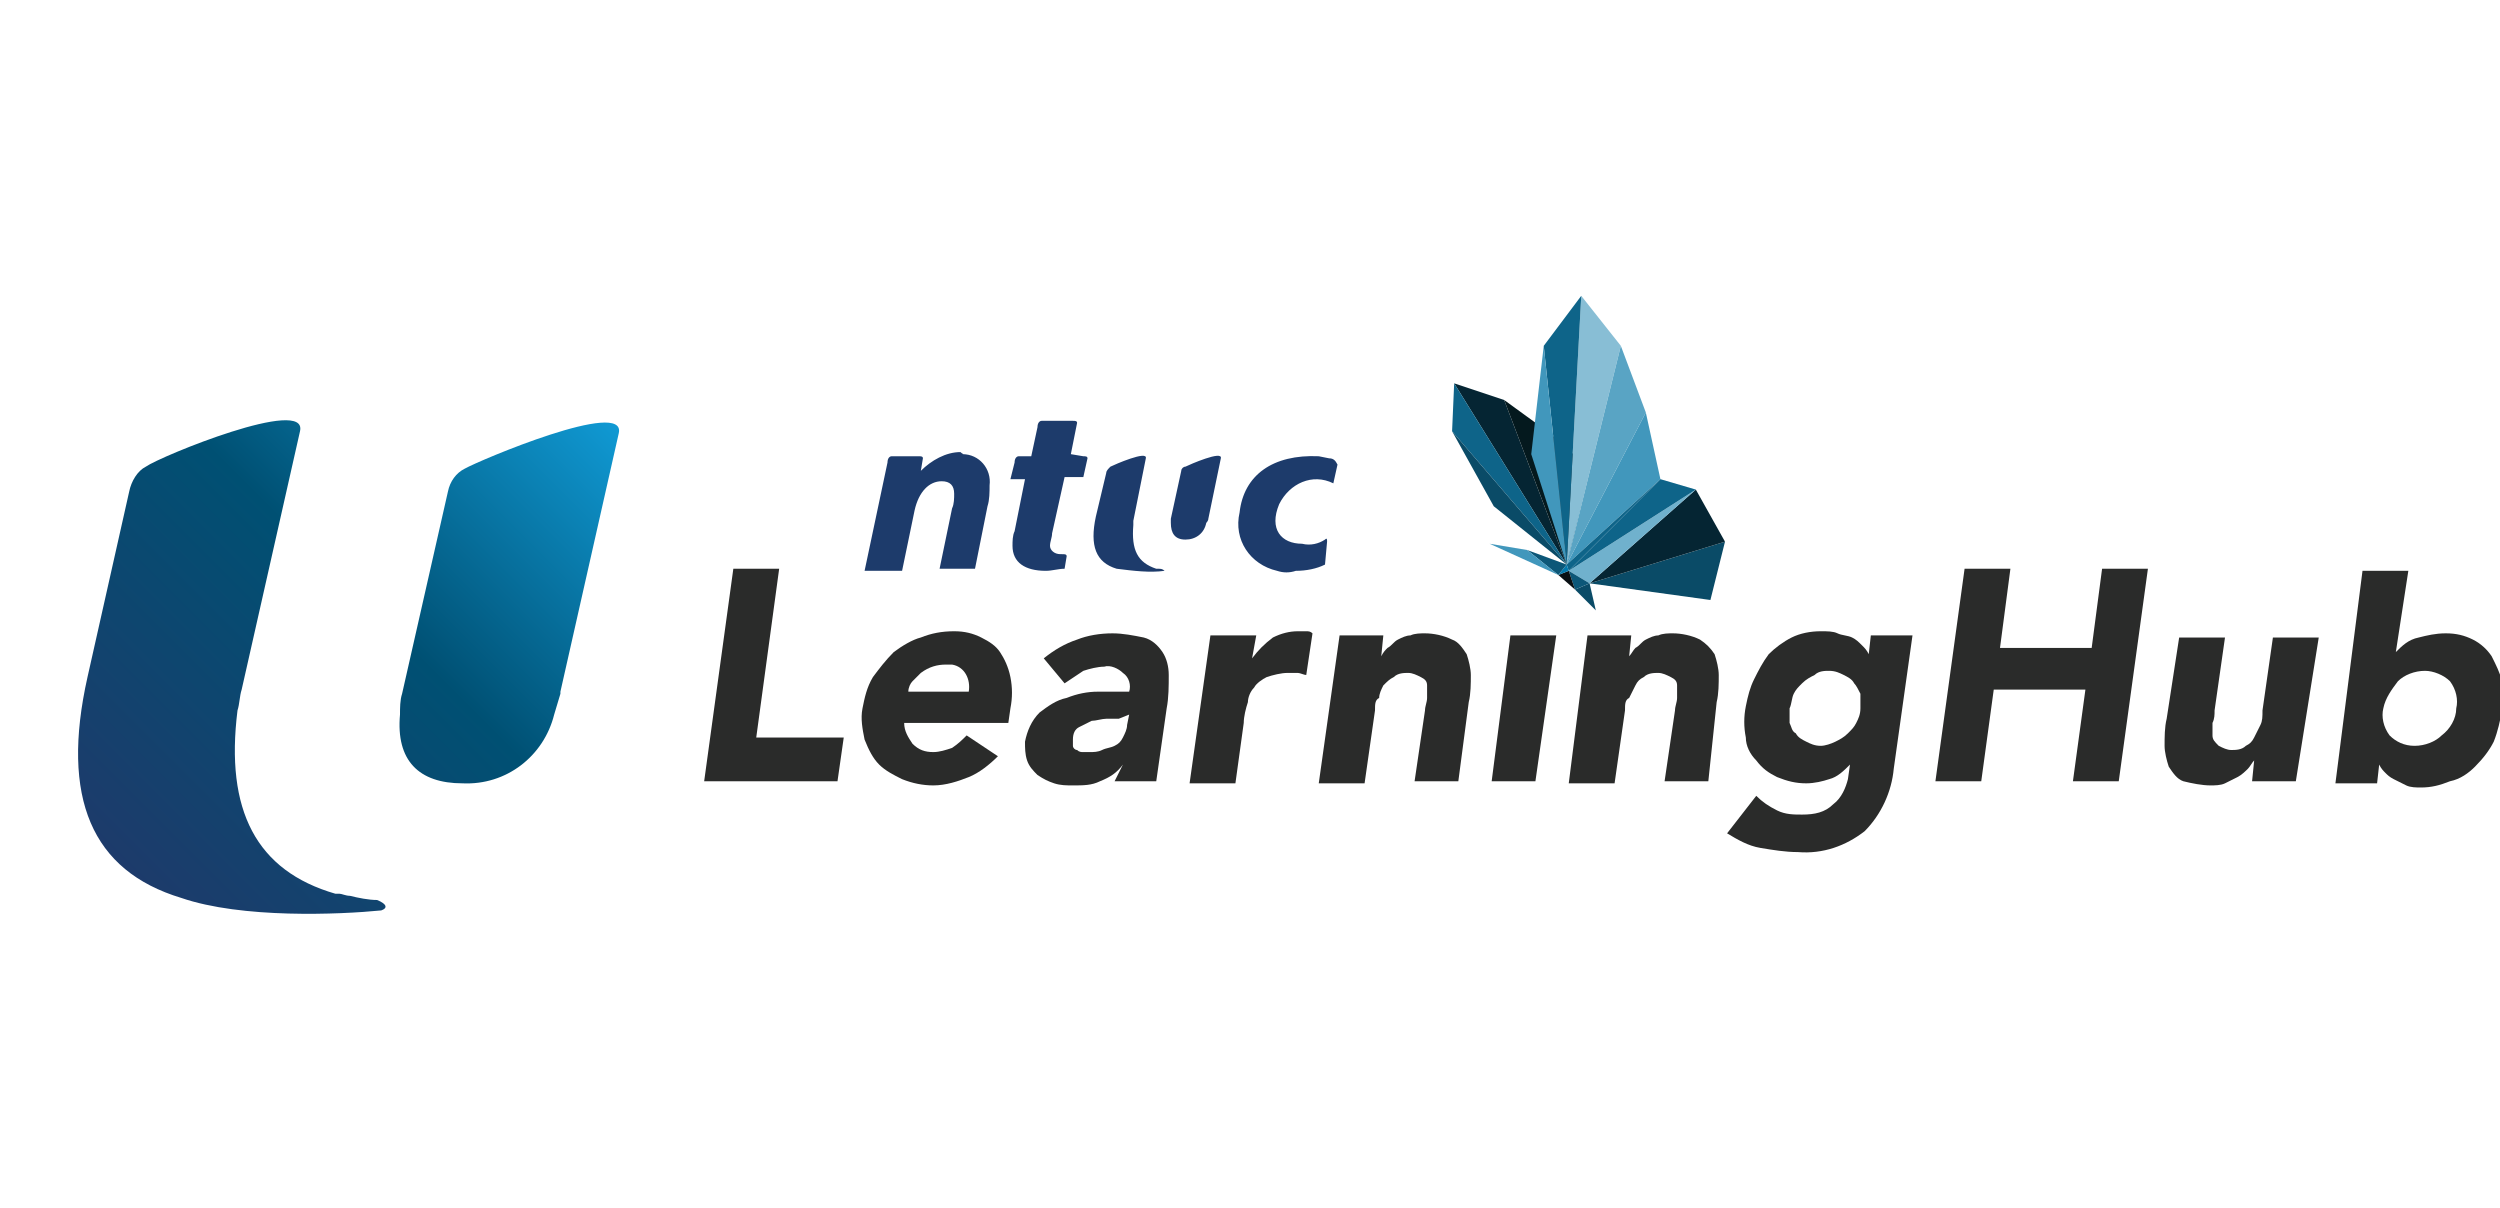 <?xml version="1.0" encoding="utf-8"?>
<!-- Generator: Adobe Illustrator 24.2.0, SVG Export Plug-In . SVG Version: 6.00 Build 0)  -->
<svg version="1.1" id="Layer_1" xmlns="http://www.w3.org/2000/svg" xmlns:xlink="http://www.w3.org/1999/xlink" x="0px" y="0px"
	 viewBox="0 0 120 58" style="enable-background:new 0 0 120 58;" xml:space="preserve">
<style type="text/css">
	.st0{fill:url(#SVGID_1_);}
	.st1{fill:#1D3B6B;}
	.st2{fill:#2A2B2A;}
	.st3{fill:#052533;}
	.st4{fill:#0E6489;}
	.st5{fill:#04191E;}
	.st6{fill:#0A4B67;}
	.st7{fill:#344B52;}
	.st8{fill:#88BED5;}
	.st9{fill:#59A4C4;}
	.st10{fill:#70B1CD;}
	.st11{fill:#4197BC;}
	.st12{fill:#0C5778;}
	.st13{fill:#091014;}
	.st14{fill:#0379AC;}
	.st15{fill:none;}
</style>
<g id="Layer_2_1_">
	<g id="Layer_1-2">
		<g>
			
				<linearGradient id="SVGID_1_" gradientUnits="userSpaceOnUse" x1="5.019" y1="17.234" x2="27.487" y2="39.702" gradientTransform="matrix(1 0 0 -1 0 58)">
				<stop  offset="0" style="stop-color:#1D3B6B"/>
				<stop  offset="0.54" style="stop-color:#005073"/>
				<stop  offset="1" style="stop-color:#1099D3"/>
			</linearGradient>
			<path class="st0" d="M22.3,22.5c-0.4,0.2-0.7,0.6-0.8,1.1l-2.2,9.7c-0.1,0.3-0.1,0.7-0.1,1c-0.2,2.2,0.9,3.3,3,3.3
				c2.1,0.1,3.9-1.3,4.4-3.3l0,0c0.1-0.3,0.2-0.7,0.3-1c0,0,0,0,0-0.1l2.8-12.4C30.1,19.1,23,22.1,22.3,22.5 M18.3,43.7
				c-2,0.2-6.7,0.4-9.6-0.6l0,0c-4.3-1.3-5.8-4.8-4.5-10.6l2-8.9c0.1-0.5,0.4-1,0.8-1.2c0.7-0.5,7.8-3.4,7.4-1.7l-2.8,12.4
				c-0.1,0.3-0.1,0.7-0.2,1l0,0c-0.6,4.8,0.9,7.7,4.7,8.8h0.2c0.1,0,0.3,0.1,0.5,0.1c0.4,0.1,0.9,0.2,1.3,0.2
				C18.6,43.4,18.6,43.6,18.3,43.7"/>
			<path class="st1" d="M52,21.9c0.1,0,0.2,0,0.2,0.1L52,22.9h-0.9l-0.6,2.7c0,0.2-0.1,0.4-0.1,0.6c0,0.2,0.2,0.4,0.5,0.4H51
				c0.1,0,0.2,0,0.2,0.1l-0.1,0.6c-0.3,0-0.6,0.1-0.9,0.1c-1,0-1.6-0.4-1.6-1.2c0-0.2,0-0.5,0.1-0.7l0.5-2.5h-0.7l0.2-0.8
				c0-0.2,0.1-0.3,0.2-0.3h0.6l0.3-1.4c0-0.2,0.1-0.3,0.2-0.3h1.5c0.1,0,0.2,0,0.2,0.1l-0.3,1.5L52,21.9 M46.1,21.7
				c-0.7,0-1.4,0.4-1.9,0.9l0.1-0.6c0-0.1-0.1-0.1-0.2-0.1h-1.3c-0.1,0-0.2,0.1-0.2,0.3l-1.1,5.2h1.8l0.6-2.9
				c0.2-0.9,0.7-1.4,1.3-1.4c0.4,0,0.6,0.2,0.6,0.6c0,0.2,0,0.5-0.1,0.7l-0.6,2.9h1.7l0.6-3c0.1-0.3,0.1-0.7,0.1-1
				c0.1-0.8-0.5-1.5-1.3-1.5C46.3,21.8,46.2,21.8,46.1,21.7 M63.8,22l-0.5-0.1c-2.2-0.1-3.6,0.9-3.8,2.7c-0.3,1.3,0.5,2.5,1.8,2.8
				c0.3,0.1,0.6,0.1,0.9,0c0.5,0,1-0.1,1.4-0.3l0.1-1.1c0-0.1,0-0.2-0.1-0.1c-0.3,0.2-0.7,0.3-1.1,0.2c-1,0-1.6-0.7-1.1-1.9
				c0.5-1,1.6-1.5,2.6-1c0,0,0,0,0,0l0.2-0.9C64.1,22.1,64,22,63.8,22 M56.9,22.4c0.2-0.1,1.8-0.8,1.7-0.4l-0.6,2.9l0,0
				c0,0.1-0.1,0.2-0.1,0.2l0,0c-0.1,0.5-0.5,0.8-1,0.8c-0.5,0-0.7-0.3-0.7-0.8c0-0.1,0-0.2,0-0.2l0.5-2.3
				C56.7,22.5,56.8,22.4,56.9,22.4 M55.9,27.4C56,27.4,55.9,27.4,55.9,27.4c-0.1-0.1-0.2-0.1-0.3-0.1h-0.1l0,0
				c-0.9-0.3-1.2-0.9-1.1-2.1l0,0c0-0.1,0-0.2,0-0.2l0.6-3c0.1-0.4-1.5,0.3-1.7,0.4c-0.1,0.1-0.2,0.2-0.2,0.3l-0.5,2.1
				c-0.3,1.4,0,2.2,1,2.5C54.4,27.4,55.2,27.5,55.9,27.4"/>
			<path class="st2" d="M35.2,27.3h2.2l-1.1,8.1h4.2l-0.3,2.1h-6.4L35.2,27.3z"/>
			<path class="st2" d="M47.9,36.3c-0.4,0.4-0.9,0.8-1.4,1c-0.5,0.2-1.1,0.4-1.7,0.4c-0.5,0-1-0.1-1.5-0.3c-0.4-0.2-0.8-0.4-1.1-0.7
				c-0.3-0.3-0.5-0.7-0.7-1.2c-0.1-0.5-0.2-1-0.1-1.5c0.1-0.5,0.2-1,0.5-1.5c0.3-0.4,0.6-0.8,1-1.2c0.4-0.3,0.9-0.6,1.3-0.7
				c0.5-0.2,1-0.3,1.6-0.3c0.5,0,0.9,0.1,1.3,0.3c0.4,0.2,0.7,0.4,0.9,0.7c0.2,0.3,0.4,0.7,0.5,1.2c0.1,0.5,0.1,1,0,1.5l-0.1,0.7h-5
				c0,0.4,0.2,0.7,0.4,1c0.3,0.3,0.6,0.4,1,0.4c0.3,0,0.6-0.1,0.9-0.2c0.3-0.2,0.5-0.4,0.7-0.6L47.9,36.3z M46.5,33.2
				c0.1-0.6-0.2-1.2-0.8-1.3c-0.1,0-0.2,0-0.3,0c-0.4,0-0.8,0.1-1.2,0.4c-0.1,0.1-0.3,0.3-0.4,0.4c-0.1,0.1-0.2,0.3-0.2,0.5H46.5z"
				/>
			<path class="st2" d="M53.9,36.7L53.9,36.7c-0.3,0.4-0.6,0.6-1.1,0.8c-0.4,0.2-0.8,0.2-1.3,0.2c-0.3,0-0.6,0-0.9-0.1
				c-0.3-0.1-0.5-0.2-0.8-0.4c-0.2-0.2-0.4-0.4-0.5-0.7c-0.1-0.3-0.1-0.6-0.1-0.9c0.1-0.5,0.3-1,0.7-1.4c0.4-0.3,0.8-0.6,1.3-0.7
				c0.5-0.2,1-0.3,1.5-0.3c0.6,0,1.1,0,1.5,0c0.1-0.3,0-0.7-0.3-0.9c-0.2-0.2-0.6-0.4-0.9-0.3c-0.3,0-0.7,0.1-1,0.2
				c-0.3,0.2-0.6,0.4-0.9,0.6l-1-1.2c0.5-0.4,1-0.7,1.6-0.9c0.5-0.2,1.1-0.3,1.7-0.3c0.5,0,1,0.1,1.5,0.2c0.4,0.1,0.7,0.4,0.9,0.7
				c0.2,0.3,0.3,0.7,0.3,1.1c0,0.5,0,1.1-0.1,1.6l-0.5,3.5h-2L53.9,36.7z M53.7,34.5h-0.6c-0.2,0-0.5,0.1-0.7,0.1
				c-0.2,0.1-0.4,0.2-0.6,0.3c-0.2,0.1-0.3,0.3-0.3,0.6c0,0.1,0,0.2,0,0.3c0,0.1,0.1,0.2,0.2,0.2c0.1,0.1,0.2,0.1,0.3,0.1
				c0.1,0,0.2,0,0.3,0c0.2,0,0.4,0,0.6-0.1c0.2-0.1,0.4-0.1,0.6-0.2c0.2-0.1,0.3-0.2,0.4-0.4c0.1-0.2,0.2-0.4,0.2-0.6l0.1-0.5
				L53.7,34.5z"/>
			<path class="st2" d="M58.1,30.5h2.2l-0.2,1.1l0,0c0.3-0.4,0.6-0.7,1-1c0.4-0.2,0.8-0.3,1.2-0.3h0.4c0.1,0,0.2,0,0.3,0.1l-0.3,2
				c-0.1,0-0.3-0.1-0.4-0.1c-0.2,0-0.3,0-0.5,0c-0.3,0-0.7,0.1-1,0.2c-0.2,0.1-0.5,0.3-0.6,0.5c-0.2,0.2-0.3,0.5-0.3,0.7
				c-0.1,0.3-0.2,0.7-0.2,1l-0.4,2.9h-2.2L58.1,30.5z"/>
			<path class="st2" d="M64.3,30.5h2.1l-0.1,1l0,0c0.1-0.2,0.2-0.3,0.3-0.4c0.2-0.1,0.3-0.3,0.5-0.4c0.2-0.1,0.4-0.2,0.6-0.2
				c0.2-0.1,0.5-0.1,0.7-0.1c0.4,0,0.9,0.1,1.3,0.3c0.3,0.1,0.5,0.4,0.7,0.7c0.1,0.3,0.2,0.7,0.2,1c0,0.4,0,0.9-0.1,1.3L70,37.5
				h-2.1l0.5-3.4c0-0.2,0.1-0.4,0.1-0.6c0-0.2,0-0.4,0-0.6c0-0.2-0.1-0.3-0.3-0.4c-0.2-0.1-0.4-0.2-0.6-0.2c-0.2,0-0.5,0-0.7,0.2
				c-0.2,0.1-0.3,0.2-0.5,0.4c-0.1,0.2-0.2,0.4-0.2,0.6C66,33.6,66,33.8,66,34.1l-0.5,3.5h-2.2L64.3,30.5z"/>
			<path class="st2" d="M72.5,30.5h2.2l-1,7h-2.1L72.5,30.5z"/>
			<path class="st2" d="M76.2,30.5h2.1l-0.1,1l0,0c0.1-0.1,0.2-0.3,0.3-0.4c0.2-0.1,0.3-0.3,0.5-0.4c0.2-0.1,0.4-0.2,0.6-0.2
				c0.2-0.1,0.5-0.1,0.7-0.1c0.4,0,0.9,0.1,1.3,0.3c0.3,0.2,0.5,0.4,0.7,0.7c0.1,0.3,0.2,0.7,0.2,1c0,0.4,0,0.9-0.1,1.3L82,37.5
				h-2.1l0.5-3.4c0-0.2,0.1-0.4,0.1-0.6c0-0.2,0-0.4,0-0.6c0-0.2-0.1-0.3-0.3-0.4c-0.2-0.1-0.4-0.2-0.6-0.2c-0.2,0-0.5,0-0.7,0.2
				c-0.2,0.1-0.3,0.2-0.4,0.4c-0.1,0.2-0.2,0.4-0.3,0.6C78,33.6,78,33.8,78,34.1l-0.5,3.5h-2.2L76.2,30.5z"/>
			<path class="st2" d="M90.9,36.9c-0.1,1.1-0.6,2.2-1.4,3c-0.9,0.7-2,1.1-3.2,1c-0.6,0-1.2-0.1-1.8-0.2c-0.6-0.1-1.1-0.4-1.6-0.7
				l1.4-1.8c0.3,0.3,0.6,0.5,1,0.7c0.4,0.2,0.8,0.2,1.2,0.2c0.6,0,1.1-0.1,1.5-0.5c0.4-0.3,0.6-0.8,0.7-1.2l0.1-0.7l0,0
				c-0.3,0.3-0.6,0.6-1,0.7c-0.3,0.1-0.7,0.2-1.1,0.2c-0.5,0-0.9-0.1-1.4-0.3c-0.4-0.2-0.7-0.4-1-0.8c-0.3-0.3-0.5-0.7-0.5-1.1
				c-0.1-0.5-0.1-1,0-1.5c0.1-0.5,0.2-0.9,0.4-1.3c0.2-0.4,0.4-0.8,0.7-1.2c0.3-0.3,0.7-0.6,1.1-0.8c0.4-0.2,0.9-0.3,1.4-0.3
				c0.3,0,0.6,0,0.8,0.1c0.2,0.1,0.5,0.1,0.7,0.2c0.2,0.1,0.3,0.2,0.5,0.4c0.1,0.1,0.2,0.2,0.3,0.4l0,0l0.1-0.9h2L90.9,36.9z
				 M85.9,34c0,0.2,0,0.4,0,0.7c0.1,0.2,0.1,0.4,0.3,0.5c0.1,0.2,0.3,0.3,0.5,0.4c0.2,0.1,0.4,0.2,0.7,0.2c0.2,0,0.5-0.1,0.7-0.2
				c0.2-0.1,0.4-0.2,0.6-0.4c0.2-0.2,0.3-0.3,0.4-0.5c0.1-0.2,0.2-0.4,0.2-0.7c0-0.2,0-0.4,0-0.7c-0.1-0.2-0.2-0.4-0.3-0.5
				c-0.1-0.2-0.3-0.3-0.5-0.4c-0.2-0.1-0.4-0.2-0.7-0.2c-0.2,0-0.5,0-0.7,0.2c-0.2,0.1-0.4,0.2-0.6,0.4c-0.2,0.2-0.3,0.3-0.4,0.5
				C86,33.5,86,33.8,85.9,34z"/>
			<path class="st2" d="M94.3,27.3h2.2L96,31.1h4.4l0.5-3.8h2.2l-1.4,10.2h-2.2l0.6-4.4h-4.4l-0.6,4.4h-2.2L94.3,27.3z"/>
			<path class="st2" d="M110.2,37.5h-2.1l0.1-1l0,0c-0.1,0.1-0.2,0.3-0.3,0.4c-0.1,0.1-0.3,0.3-0.5,0.4c-0.2,0.1-0.4,0.2-0.6,0.3
				c-0.2,0.1-0.5,0.1-0.7,0.1c-0.4,0-0.9-0.1-1.3-0.2c-0.3-0.1-0.5-0.4-0.7-0.7c-0.1-0.3-0.2-0.7-0.2-1c0-0.4,0-0.9,0.1-1.3l0.6-3.9
				h2.2l-0.5,3.5c0,0.2,0,0.4-0.1,0.6c0,0.2,0,0.4,0,0.6c0,0.2,0.1,0.3,0.3,0.5c0.2,0.1,0.4,0.2,0.6,0.2c0.2,0,0.5,0,0.7-0.2
				c0.2-0.1,0.3-0.2,0.4-0.4c0.1-0.2,0.2-0.4,0.3-0.6c0.1-0.2,0.1-0.4,0.1-0.7l0.5-3.5h2.2L110.2,37.5z"/>
			<path class="st2" d="M113.4,27.4h2.2l-0.6,3.9l0,0c0.3-0.3,0.6-0.6,1.1-0.7c0.4-0.1,0.8-0.2,1.3-0.2c0.5,0,0.9,0.1,1.3,0.3
				c0.4,0.2,0.7,0.5,0.9,0.8c0.2,0.4,0.4,0.8,0.5,1.2c0.1,0.5,0.1,0.9,0,1.4c-0.1,0.5-0.2,1-0.4,1.5c-0.2,0.4-0.5,0.8-0.9,1.2
				c-0.3,0.3-0.7,0.6-1.2,0.7c-0.5,0.2-0.9,0.3-1.4,0.3c-0.2,0-0.5,0-0.7-0.1c-0.2-0.1-0.4-0.2-0.6-0.3c-0.2-0.1-0.3-0.2-0.4-0.3
				c-0.1-0.1-0.2-0.2-0.3-0.4l0,0l-0.1,0.9h-2L113.4,27.4z M114.4,34c-0.1,0.4,0,0.9,0.3,1.3c0.3,0.3,0.7,0.5,1.2,0.5
				c0.5,0,1-0.2,1.3-0.5c0.4-0.3,0.7-0.8,0.7-1.3c0.1-0.4,0-0.9-0.3-1.3c-0.3-0.3-0.8-0.5-1.2-0.5c-0.5,0-1,0.2-1.3,0.5
				C114.8,33.1,114.5,33.5,114.4,34L114.4,34z"/>
			<polygon class="st3" points="72.2,19.2 69.8,18.4 75.2,27.1 			"/>
			<polygon class="st4" points="69.8,18.4 69.7,20.7 75.2,27.1 			"/>
			<polygon class="st5" points="72.2,19.2 74.4,20.8 75.2,27.1 			"/>
			<polygon class="st6" points="69.7,20.7 71.7,24.3 75.2,27.1 			"/>
			<polygon class="st7" points="74.4,20.8 76.3,22.5 75.2,27.1 			"/>
			<polygon class="st8" points="77.8,16.6 75.9,14.2 75.2,27.1 			"/>
			<polygon class="st4" points="75.9,14.2 74.1,16.6 75.2,27.1 			"/>
			<polygon class="st9" points="77.8,16.6 79,19.8 75.2,27.1 			"/>
			<polygon class="st6" points="82.8,26 82.1,28.8 76.3,28 			"/>
			<polygon class="st3" points="81.4,23.5 82.8,26 76.3,28 			"/>
			<polygon class="st10" points="81.4,23.5 76.3,28 75.3,27.4 			"/>
			<polygon class="st11" points="79,19.8 79.7,23 75.2,27.1 			"/>
			<polygon class="st4" points="79.7,23 75.3,27.4 75.2,27.1 			"/>
			<polygon class="st4" points="81.4,23.5 79.7,23 75.3,27.4 			"/>
			<polygon class="st11" points="74.1,16.6 73.5,21.8 75.2,27.1 			"/>
			<polygon class="st6" points="76.3,28 76.6,29.3 75.6,28.3 			"/>
			<polygon class="st12" points="76.3,28 75.3,27.4 75.6,28.3 			"/>
			<polygon class="st13" points="75.6,28.3 74.8,27.6 75.3,27.4 			"/>
			<polygon class="st14" points="75.2,27.1 74.8,27.6 75.3,27.4 			"/>
			<polygon class="st12" points="75.2,27.1 73.3,26.4 74.8,27.6 			"/>
			<polygon class="st11" points="73.3,26.4 71.5,26.1 74.8,27.6 			"/>
		</g>
		<rect class="st15" width="120" height="58"/>
	</g>
</g>
</svg>
